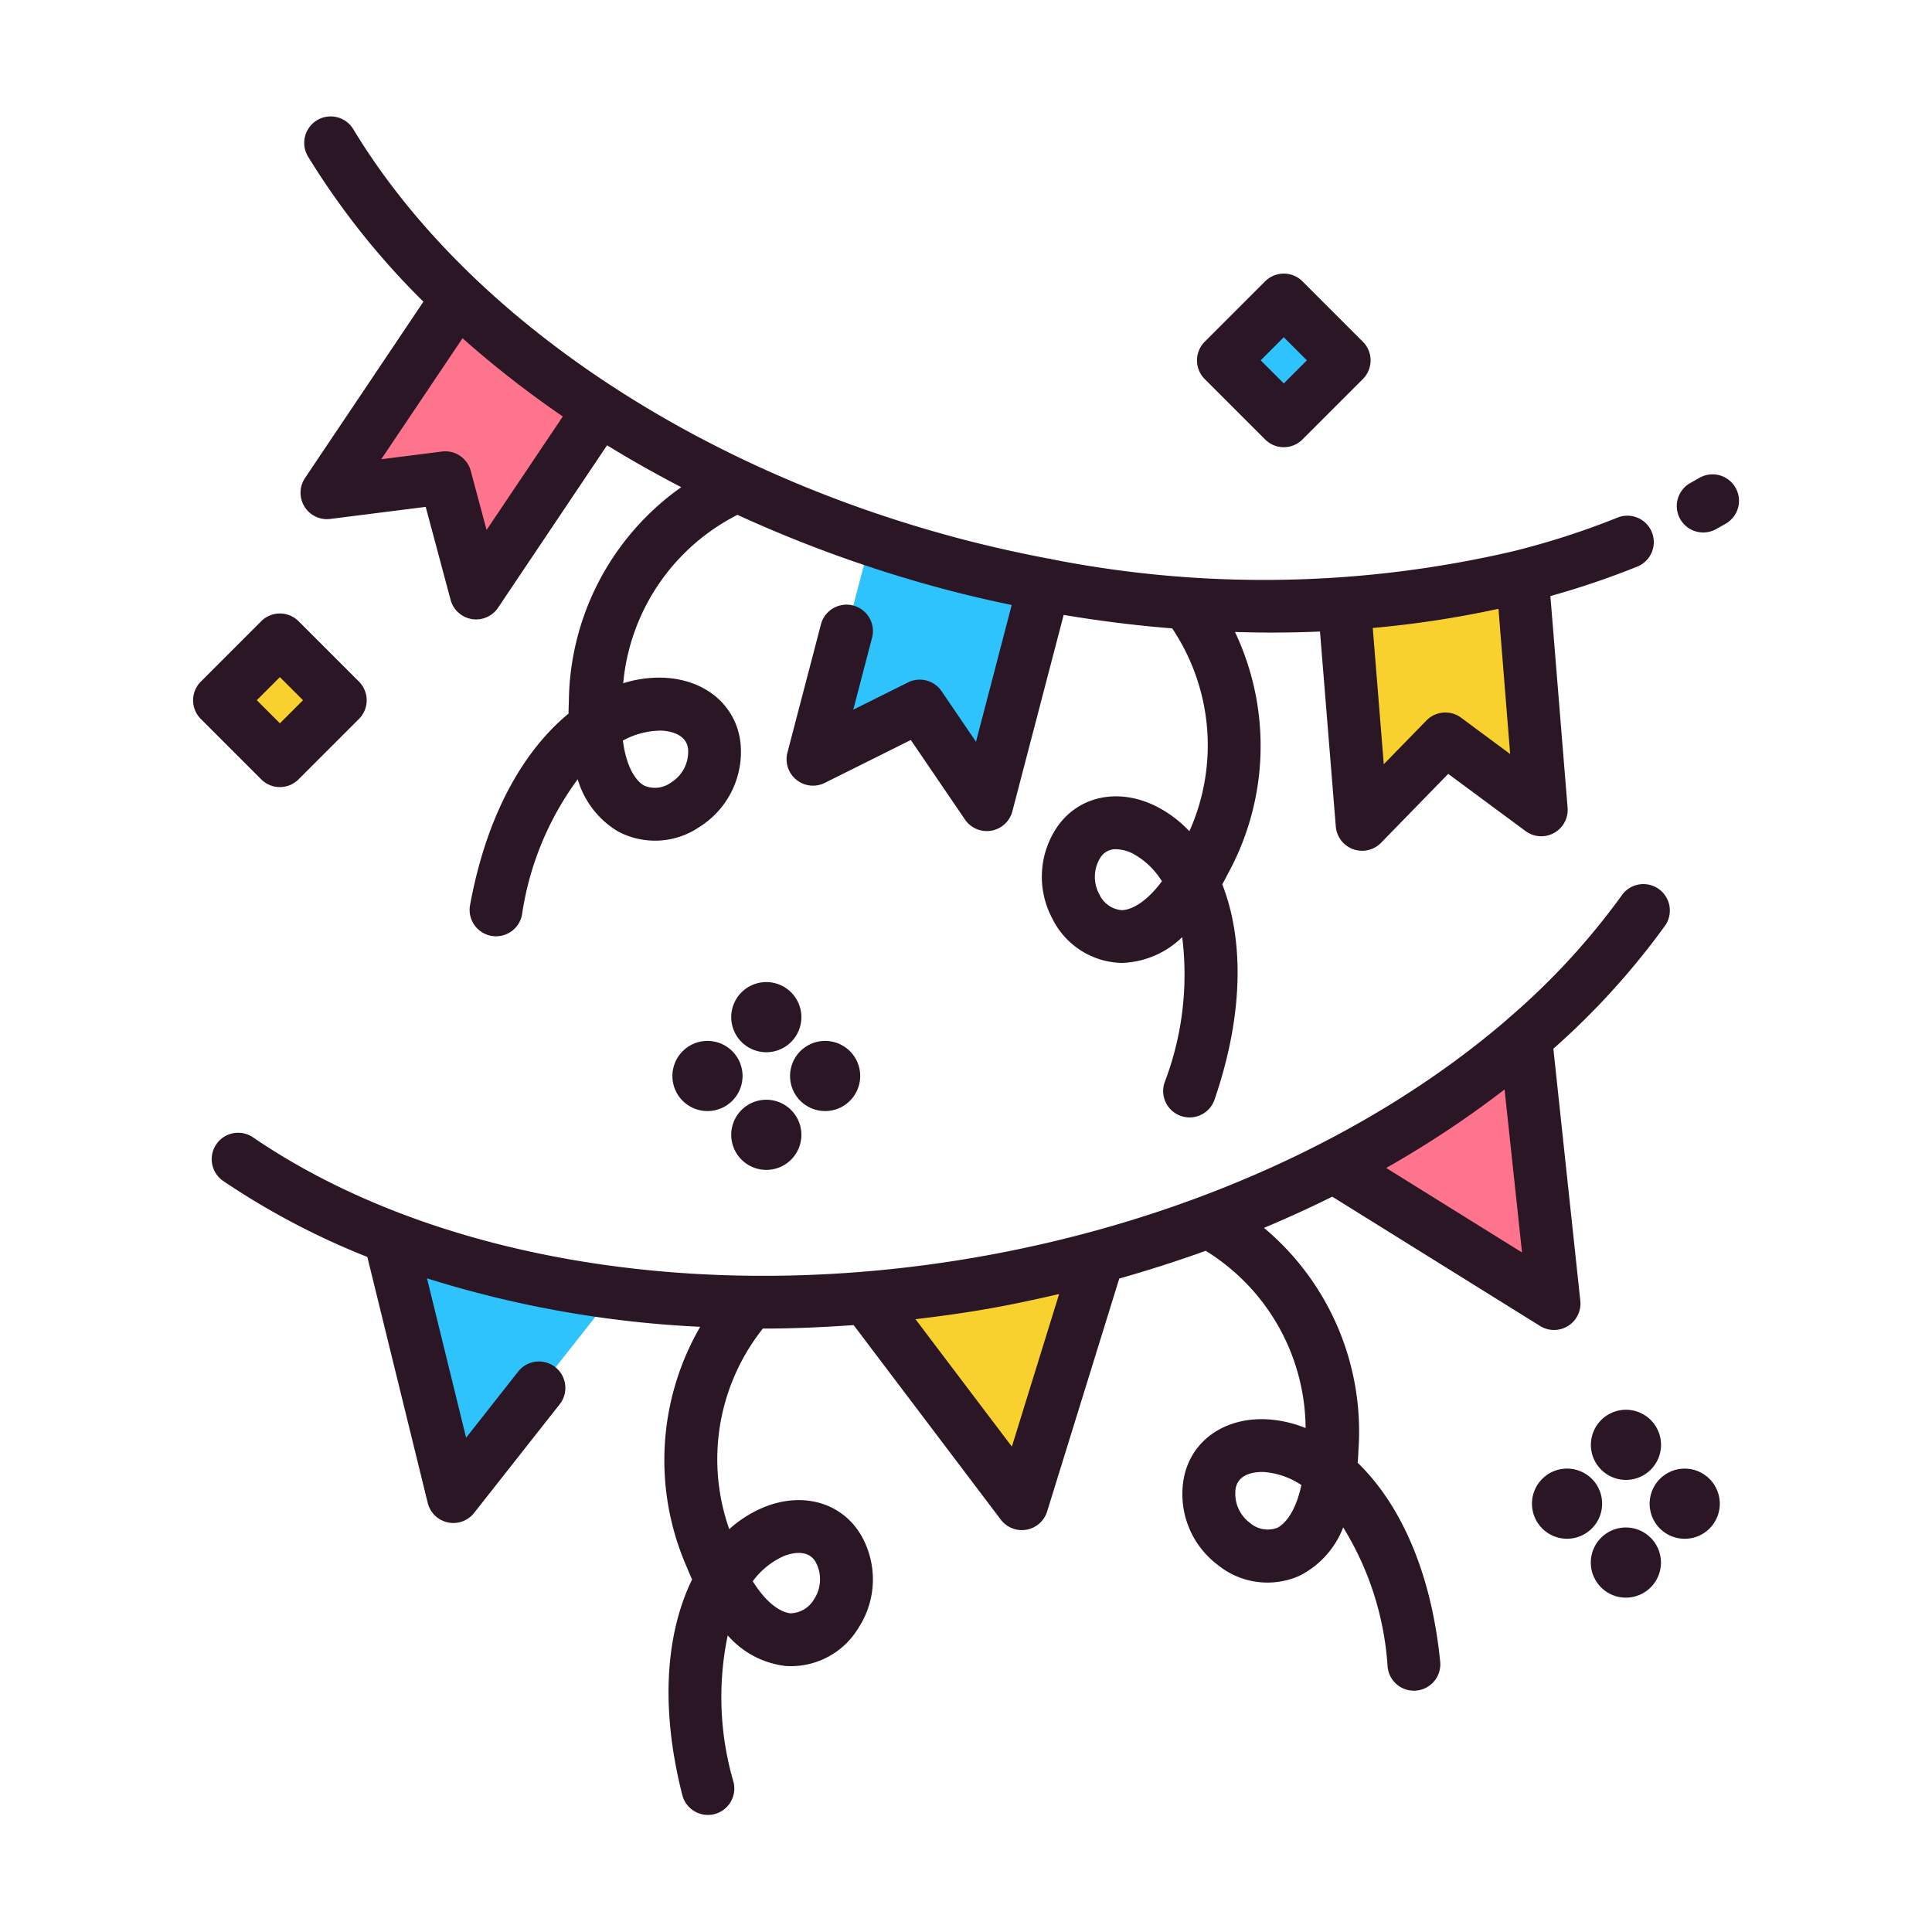 <?xml version="1.0" encoding="UTF-8"?> <svg xmlns="http://www.w3.org/2000/svg" id="Layer_1" height="512" viewBox="0 0 128 128" width="512" data-name="Layer 1"> <path d="m15.712 43.594h5.664v5.664h-5.664z" fill="#f9d12f" transform="matrix(.707 -.707 .707 .707 -27.396 26.71)"></path> <path d="m82.223 21.075h5.664v5.664h-5.664z" fill="#2ec3fc" transform="matrix(.707 -.707 .707 .707 8.008 67.146)"></path> <path d="m30.325 19.782-8.664 12.9 7.838-.993 2.044 7.631 8.175-12.168a65.289 65.289 0 0 1 -9.393-7.37z" fill="#fd748c"></path> <path d="m89.059 40.035 1.181 14.612 5.514-5.657 6.352 4.7-1.251-15.49a65.3 65.3 0 0 1 -11.796 1.835z" fill="#f9d12f"></path> <path d="m63.376 37.471c-1.947-.508-3.842-1.092-5.7-1.718l-3.812 14.583 7.072-3.522 4.447 6.53 3.808-14.584c-1.93-.36-3.868-.781-5.815-1.289z" fill="#2ec3fc"></path> <path d="m65.137 85.029c-2.609.458-5.195.779-7.75.991l10.313 13.637 5.059-16.332c-2.472.67-5.013 1.246-7.622 1.704z" fill="#f9d12f"></path> <path d="m88.372 77.322 14.589 9.078-1.88-17.584a64.775 64.775 0 0 1 -12.709 8.506z" fill="#fd748c"></path> <path d="m25.824 82.02 4.213 17.169 10.632-13.5a64.825 64.825 0 0 1 -14.845-3.669z" fill="#2ec3fc"></path> <g fill="#2a1624"> <path d="m18.544 52.146a1.744 1.744 0 0 0 1.237-.513l4-4a1.749 1.749 0 0 0 0-2.475l-4-4a1.749 1.749 0 0 0 -2.475 0l-4 4a1.749 1.749 0 0 0 0 2.475l4 4a1.744 1.744 0 0 0 1.238.513zm0-7.285 1.53 1.53-1.53 1.53-1.53-1.53z"></path> <path d="m83.817 29.115a1.749 1.749 0 0 0 2.475 0l4-4a1.749 1.749 0 0 0 0-2.475l-4-4a1.749 1.749 0 0 0 -2.475 0l-4 4a1.749 1.749 0 0 0 0 2.475zm1.237-6.772 1.53 1.53-1.53 1.53-1.53-1.53z"></path> <path d="m50.769 69.713a2.324 2.324 0 1 0 -2.323-2.324 2.326 2.326 0 0 0 2.323 2.324z"></path> <path d="m50.769 77.509a2.324 2.324 0 1 0 -2.323-2.324 2.326 2.326 0 0 0 2.323 2.324z"></path> <path d="m44.548 71.287a2.324 2.324 0 1 0 2.323-2.324 2.326 2.326 0 0 0 -2.323 2.324z"></path> <path d="m56.991 71.287a2.324 2.324 0 1 0 -2.323 2.324 2.326 2.326 0 0 0 2.323-2.324z"></path> <path d="m105.4 95.725a2.324 2.324 0 1 0 2.32-2.325 2.327 2.327 0 0 0 -2.32 2.325z"></path> <path d="m107.72 101.2a2.324 2.324 0 1 0 2.323 2.324 2.327 2.327 0 0 0 -2.323-2.324z"></path> <path d="m106.145 99.623a2.324 2.324 0 1 0 -2.324 2.323 2.327 2.327 0 0 0 2.324-2.323z"></path> <path d="m111.617 97.3a2.324 2.324 0 1 0 2.324 2.324 2.326 2.326 0 0 0 -2.324-2.324z"></path> <path d="m90 96.085a17.592 17.592 0 0 0 -6.257-14.735c1.542-.65 3.054-1.336 4.522-2.068l13.771 8.569a1.75 1.75 0 0 0 2.664-1.671l-1.786-16.7a49.865 49.865 0 0 0 7.422-8.182 1.751 1.751 0 0 0 -2.851-2.031 46.921 46.921 0 0 1 -7.485 8.142 1.752 1.752 0 0 0 -.145.132c-8.9 7.669-21.3 13.324-35.022 15.73-18.149 3.184-36.114.227-48.055-7.908a1.75 1.75 0 1 0 -1.971 2.892 49.946 49.946 0 0 0 9.53 5.021l4 16.294a1.75 1.75 0 0 0 3.074.665l5.666-7.195a1.75 1.75 0 1 0 -2.75-2.165l-3.446 4.376-2.591-10.557a71.542 71.542 0 0 0 18.1 3.21 17.623 17.623 0 0 0 -.862 15.98q.16.4.324.76c-1.624 3.332-2.2 8.159-.655 14.251a1.75 1.75 0 1 0 3.393-.857 20.005 20.005 0 0 1 -.376-9.692 5.985 5.985 0 0 0 3.841 2.03 5.219 5.219 0 0 0 4.825-2.533 5.869 5.869 0 0 0 .165-6.138c-1.275-2.163-3.87-2.9-6.459-1.837a7.968 7.968 0 0 0 -2.271 1.443 13.922 13.922 0 0 1 2.226-13.29h.067c1.965 0 3.952-.089 5.948-.23l9.749 12.888a1.749 1.749 0 0 0 1.4.694 1.778 1.778 0 0 0 .3-.026 1.75 1.75 0 0 0 1.369-1.206l4.78-15.434q2.92-.828 5.727-1.838a13.917 13.917 0 0 1 6.619 11.744 7.968 7.968 0 0 0 -2.627-.584c-2.8-.113-4.985 1.459-5.447 3.926a5.868 5.868 0 0 0 2.242 5.715 5.217 5.217 0 0 0 5.4.741 5.989 5.989 0 0 0 2.922-3.217 20.005 20.005 0 0 1 2.944 9.243 1.749 1.749 0 0 0 1.739 1.576c.058 0 .117 0 .176-.009a1.75 1.75 0 0 0 1.567-1.915c-.625-6.252-2.806-10.6-5.467-13.178.026-.267.041-.543.051-.826zm-38.08 7.015c.356-.147 1.564-.553 2.112.377a2.4 2.4 0 0 1 -.107 2.49 1.851 1.851 0 0 1 -1.553.918c-.344-.031-1.352-.29-2.5-2.123a5.174 5.174 0 0 1 2.048-1.662zm48.919-20.12-9-5.6a66.954 66.954 0 0 0 7.842-5.2zm-33.8 12.862-6.386-8.442c1.592-.189 3.188-.407 4.785-.687s3.171-.618 4.732-.982zm17.55 5.392a1.794 1.794 0 0 1 -1.772-.335 2.4 2.4 0 0 1 -.948-2.3c.181-.964 1.249-1.076 1.731-1.076h.127a5.18 5.18 0 0 1 2.493.865c-.456 2.119-1.32 2.705-1.629 2.851z"></path> <path d="m114.976 32.3a1.749 1.749 0 0 0 -2.391-.638q-.294.17-.593.335a1.75 1.75 0 1 0 1.7 3.061q.328-.182.649-.367a1.749 1.749 0 0 0 .635-2.391z"></path> <path d="m20.172 33.563a1.746 1.746 0 0 0 1.709.818l6.323-.8 1.648 6.156a1.75 1.75 0 0 0 3.148.522l7.22-10.759c1.582.977 3.228 1.9 4.914 2.777a17.591 17.591 0 0 0 -7.445 14.176q-.019.426-.021.826c-2.863 2.354-5.392 6.507-6.526 12.687a1.751 1.751 0 0 0 1.405 2.037 1.772 1.772 0 0 0 .318.029 1.752 1.752 0 0 0 1.72-1.434 20 20 0 0 1 3.69-8.97 5.985 5.985 0 0 0 2.647 3.444 5.217 5.217 0 0 0 5.441-.3 5.87 5.87 0 0 0 2.7-5.513c-.259-2.5-2.311-4.248-5.108-4.358a7.825 7.825 0 0 0 -2.665.367 13.918 13.918 0 0 1 7.569-11.158 85.941 85.941 0 0 0 14.075 5.02c1.362.356 2.727.666 4.094.953l-2.366 9.06-2.279-3.348a1.747 1.747 0 0 0 -2.226-.582l-3.626 1.806 1.245-4.766a1.75 1.75 0 0 0 -3.387-.885l-2.219 8.491a1.75 1.75 0 0 0 2.474 2.009l5.7-2.841 3.587 5.268a1.75 1.75 0 0 0 3.14-.542l3.4-13.013q3.608.607 7.191.892a13.917 13.917 0 0 1 1.138 13.44 7.98 7.98 0 0 0 -2.145-1.624c-2.49-1.271-5.14-.748-6.587 1.3a5.867 5.867 0 0 0 -.338 6.129 5.253 5.253 0 0 0 4.6 2.919 5.984 5.984 0 0 0 3.994-1.709 20 20 0 0 1 -1.167 9.629 1.75 1.75 0 1 0 3.312 1.132c2.032-5.945 1.857-10.8.511-14.257q.193-.351.386-.731a17.622 17.622 0 0 0 .454-15.99c.8.024 1.594.039 2.385.039q1.634 0 3.248-.068l1.047 12.913a1.75 1.75 0 0 0 3 1.081l4.449-4.564 5.123 3.79a1.75 1.75 0 0 0 2.785-1.548l-1.14-14.023a54.5 54.5 0 0 0 5.758-1.952 1.75 1.75 0 0 0 -1.314-3.244 52.054 52.054 0 0 1 -6.755 2.189l-.066.018a72.731 72.731 0 0 1 -30.661.55c-.016 0-.029-.013-.046-.017a1.723 1.723 0 0 0 -.215-.034q-2.8-.53-5.6-1.256c-17.829-4.657-32.935-14.819-40.41-27.183a1.75 1.75 0 0 0 -3 1.811 50.83 50.83 0 0 0 7.645 9.615l-7.844 11.681a1.75 1.75 0 0 0 -.037 1.895zm23.65 14.843c.386.015 1.652.148 1.765 1.222a2.4 2.4 0 0 1 -1.134 2.22 1.788 1.788 0 0 1 -1.794.189c-.3-.171-1.108-.826-1.392-2.971a5.284 5.284 0 0 1 2.555-.661zm30.487 11.894h-.009a1.8 1.8 0 0 1 -1.463-1.042 2.4 2.4 0 0 1 .1-2.489 1.174 1.174 0 0 1 1.013-.506 2.652 2.652 0 0 1 1.124.3 5.185 5.185 0 0 1 1.907 1.824c-1.302 1.736-2.328 1.913-2.672 1.913zm25.743-10.344-3.252-2.408a1.751 1.751 0 0 0 -2.294.185l-2.827 2.9-.73-9.028a67.46 67.46 0 0 0 8.329-1.27zm-69.408-27.546a67.438 67.438 0 0 0 6.644 5.183l-5.051 7.518-1.048-3.911a1.742 1.742 0 0 0 -1.91-1.284l-4.019.509z"></path> </g> </svg> 